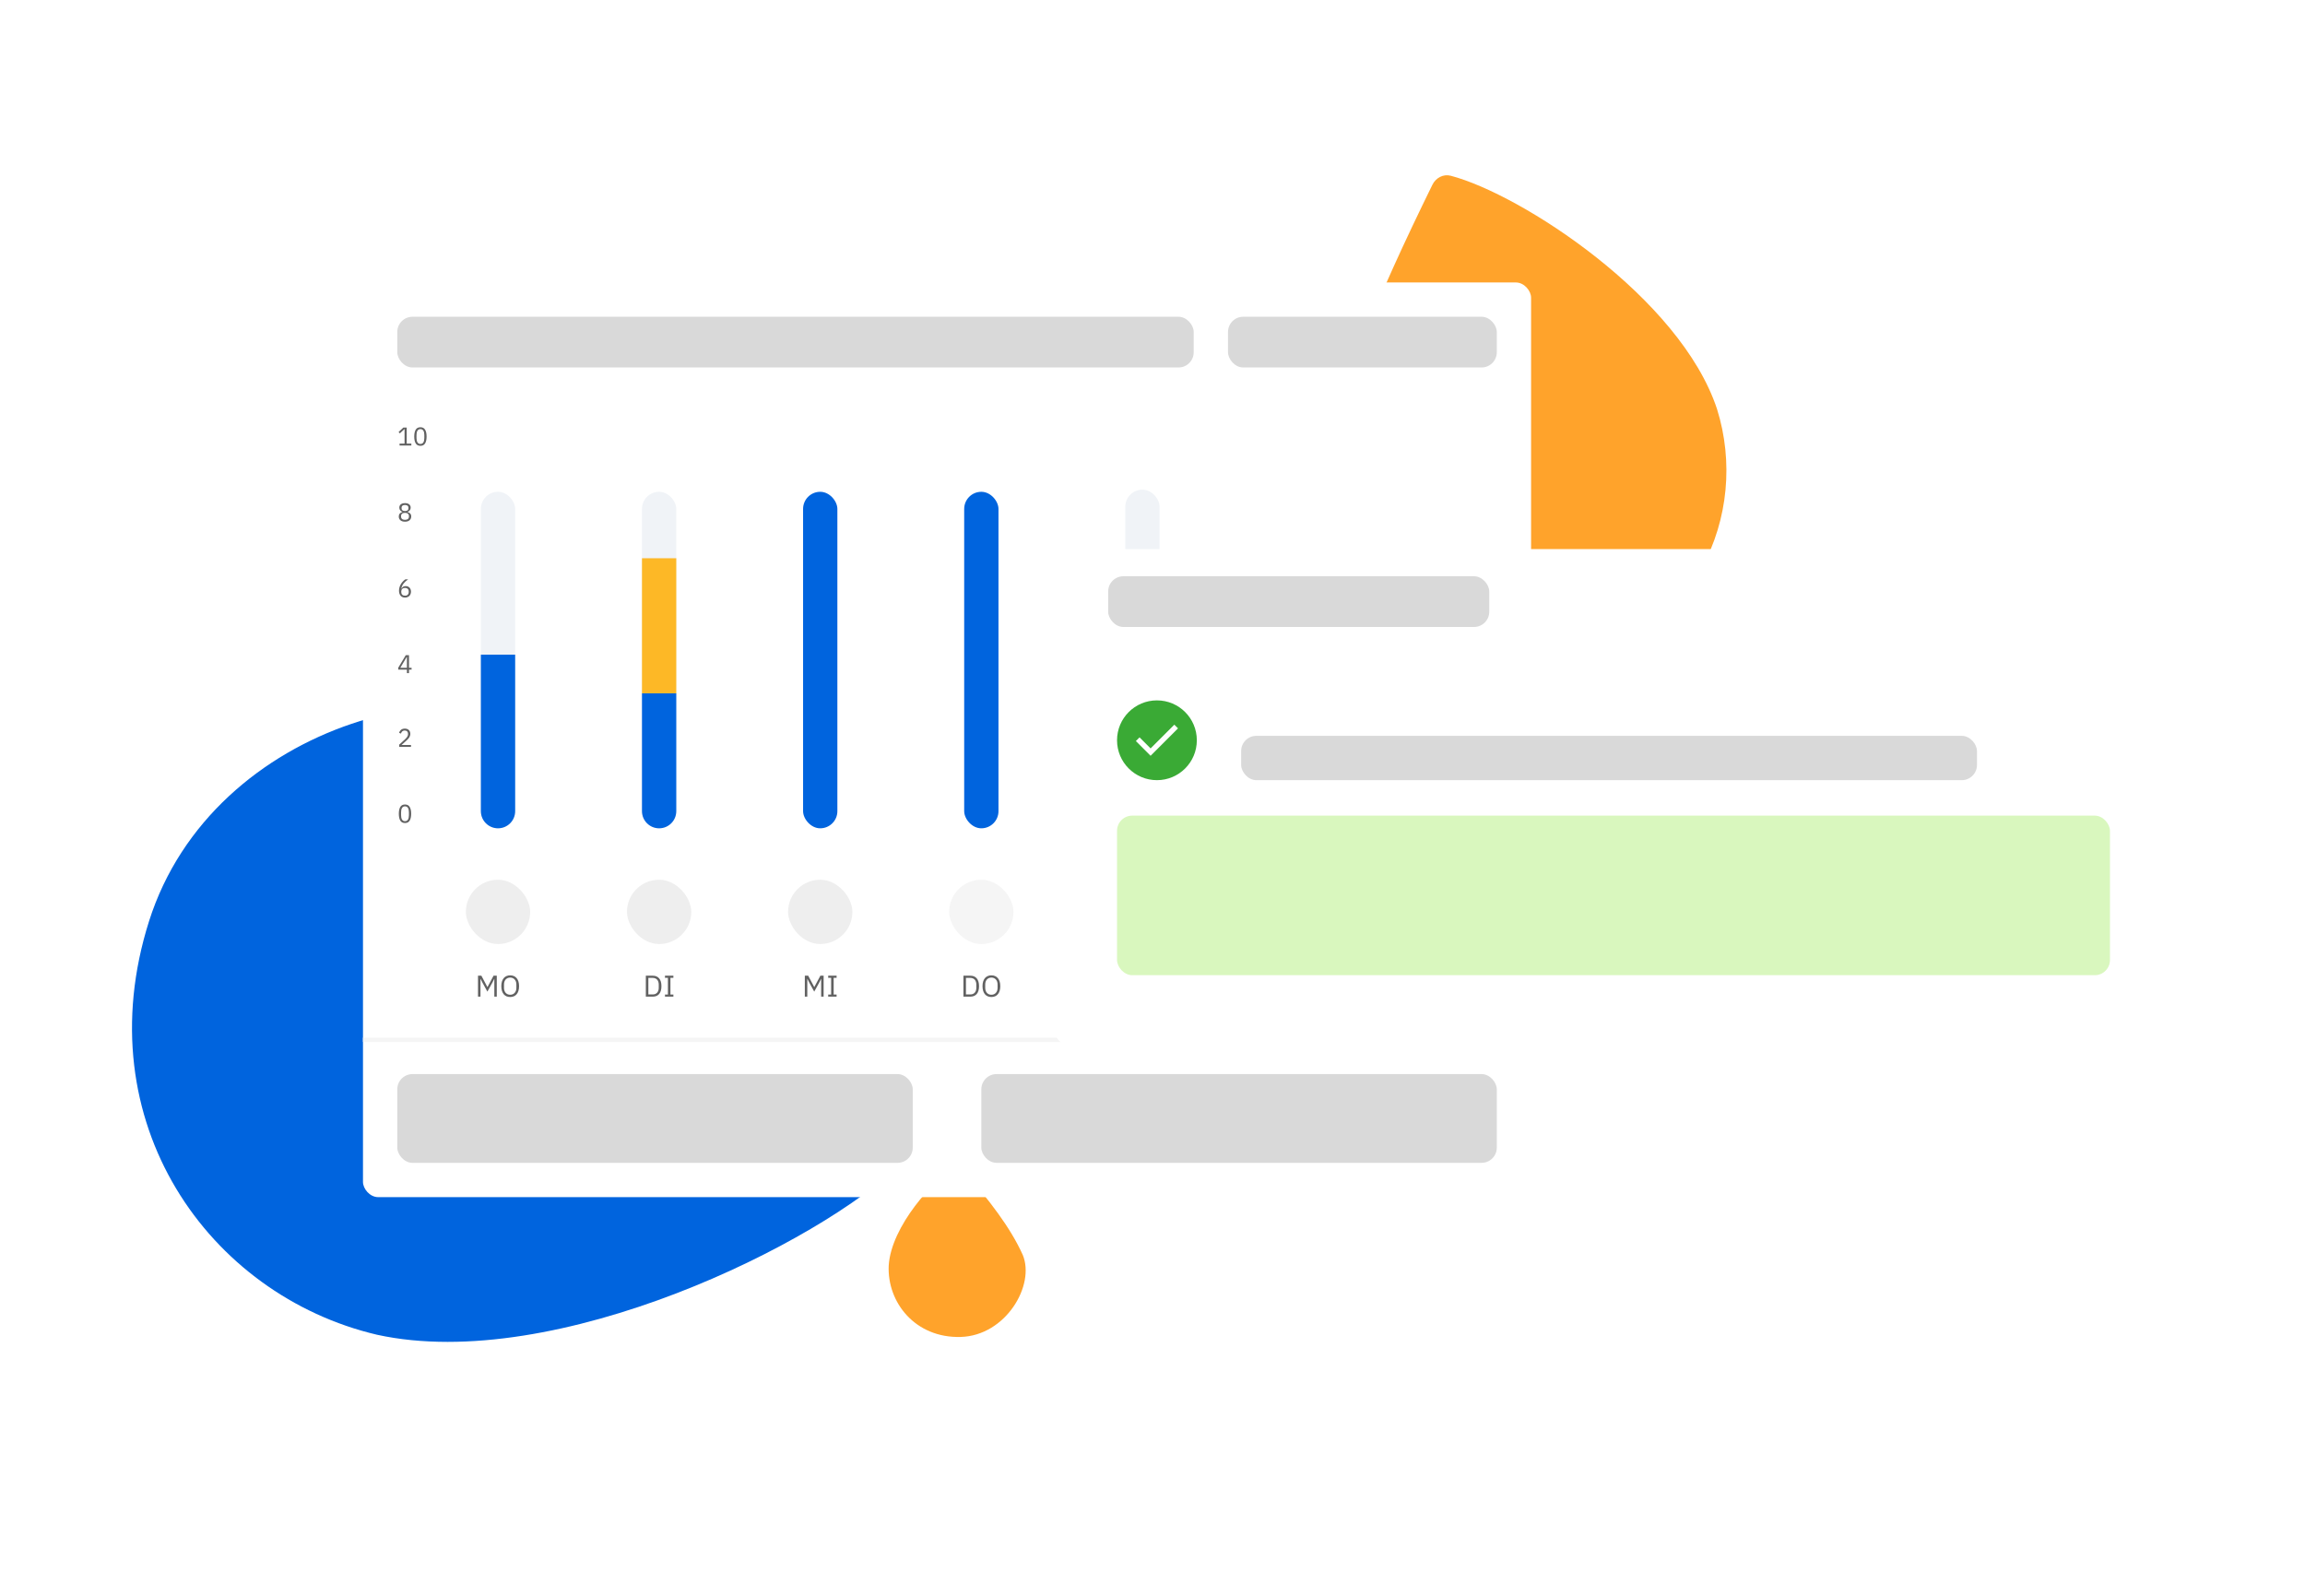 <svg width="260" height="180" viewBox="0 0 260 180" fill="none" xmlns="http://www.w3.org/2000/svg">
<path d="M165.888 76.998C171.514 78.997 178.017 82.023 180.147 85.83C182.371 89.806 182.571 94.365 181.085 98.32C175.342 98.937 169.518 96.157 166.52 90.798C164.741 87.619 165.024 82.125 165.888 76.998Z" fill="#00388B"/>
<path d="M67.197 84.402C79.281 94.627 89.748 108.9 101.988 127.567C102.735 128.705 102.684 130.202 101.714 131.159C92.578 140.176 62.724 154.974 42.52 150.554C23.569 146.096 9.635 126.588 16.804 103.929C23.972 81.269 53.762 73.677 67.197 84.402Z" fill="#0064DE"/>
<path d="M115.366 141.552C113.968 138.452 111.64 135.447 108.508 131.816C108.317 131.594 108.005 131.516 107.75 131.66C105.348 133.013 100.527 138.304 100.246 142.737C100.046 146.915 103.251 150.945 108.354 150.804C113.457 150.664 116.786 144.961 115.366 141.552Z" fill="#FFA32B"/>
<path d="M149.127 54.137C150.819 44.131 155.272 33.695 161.569 20.846C161.953 20.062 162.796 19.601 163.64 19.823C171.598 21.916 189.514 33.549 193.677 46.137C197.408 58.046 191.2 72.105 176.36 75.554C161.52 79.002 147.6 65.051 149.127 54.137Z" fill="#FFA32B"/>
<g filter="url(#filter0_d_504_7903)">
<g filter="url(#filter1_d_504_7903)">
<g clip-path="url(#clip0_504_7903)">
<rect x="40.944" y="29.927" width="131.76" height="103.173" rx="1.716" fill="white"/>
<rect x="44.812" y="33.795" width="89.836" height="5.721" rx="1.716" fill="#D9D9D9"/>
<rect x="138.517" y="33.795" width="30.319" height="5.721" rx="1.716" fill="#D9D9D9"/>
<path d="M45.068 48.318V48.103H45.633V46.473H45.613L45.103 46.949L44.961 46.795L45.497 46.293H45.877V48.103H46.399V48.318H45.068ZM47.422 48.353C47.181 48.353 47.004 48.261 46.892 48.077C46.781 47.894 46.726 47.636 46.726 47.306C46.726 46.975 46.781 46.718 46.892 46.534C47.004 46.35 47.181 46.258 47.422 46.258C47.664 46.258 47.84 46.35 47.95 46.534C48.063 46.718 48.119 46.975 48.119 47.306C48.119 47.636 48.063 47.894 47.95 48.077C47.84 48.261 47.664 48.353 47.422 48.353ZM47.422 48.141C47.502 48.141 47.569 48.125 47.626 48.092C47.682 48.059 47.727 48.013 47.762 47.953C47.797 47.893 47.822 47.822 47.837 47.741C47.855 47.66 47.863 47.57 47.863 47.471V47.14C47.863 47.042 47.855 46.952 47.837 46.87C47.822 46.789 47.797 46.719 47.762 46.659C47.727 46.599 47.682 46.552 47.626 46.519C47.569 46.486 47.502 46.47 47.422 46.47C47.343 46.47 47.275 46.486 47.219 46.519C47.163 46.552 47.118 46.599 47.083 46.659C47.048 46.719 47.022 46.789 47.005 46.87C46.989 46.952 46.981 47.042 46.981 47.14V47.471C46.981 47.57 46.989 47.66 47.005 47.741C47.022 47.822 47.048 47.893 47.083 47.953C47.118 48.013 47.163 48.059 47.219 48.092C47.275 48.125 47.343 48.141 47.422 48.141Z" fill="#616161"/>
<path d="M45.683 56.911C45.567 56.911 45.465 56.897 45.378 56.868C45.291 56.837 45.218 56.795 45.158 56.743C45.1 56.691 45.055 56.629 45.024 56.557C44.995 56.486 44.981 56.408 44.981 56.325C44.981 56.186 45.019 56.076 45.094 55.995C45.169 55.913 45.268 55.856 45.39 55.823V55.8C45.283 55.763 45.198 55.704 45.135 55.623C45.073 55.54 45.042 55.44 45.042 55.324C45.042 55.17 45.098 55.047 45.21 54.956C45.322 54.863 45.48 54.817 45.683 54.817C45.886 54.817 46.044 54.863 46.156 54.956C46.268 55.047 46.324 55.17 46.324 55.324C46.324 55.44 46.292 55.54 46.228 55.623C46.166 55.704 46.082 55.763 45.976 55.8V55.823C46.098 55.856 46.196 55.913 46.272 55.995C46.347 56.076 46.385 56.186 46.385 56.325C46.385 56.408 46.369 56.486 46.339 56.557C46.309 56.629 46.265 56.691 46.205 56.743C46.147 56.795 46.075 56.837 45.987 56.868C45.9 56.897 45.799 56.911 45.683 56.911ZM45.683 56.7C45.824 56.7 45.933 56.669 46.011 56.607C46.088 56.543 46.127 56.453 46.127 56.337V56.276C46.127 56.16 46.088 56.071 46.011 56.009C45.933 55.945 45.824 55.913 45.683 55.913C45.542 55.913 45.432 55.945 45.355 56.009C45.278 56.071 45.239 56.16 45.239 56.276V56.337C45.239 56.453 45.278 56.543 45.355 56.607C45.432 56.669 45.542 56.7 45.683 56.7ZM45.683 55.71C45.81 55.71 45.907 55.683 45.973 55.629C46.039 55.575 46.072 55.495 46.072 55.391V55.348C46.072 55.243 46.039 55.164 45.973 55.11C45.907 55.056 45.81 55.028 45.683 55.028C45.555 55.028 45.459 55.056 45.393 55.11C45.327 55.164 45.294 55.243 45.294 55.348V55.391C45.294 55.495 45.327 55.575 45.393 55.629C45.459 55.683 45.555 55.71 45.683 55.71Z" fill="#616161"/>
<path d="M45.686 65.47C45.581 65.47 45.486 65.452 45.401 65.418C45.318 65.381 45.247 65.329 45.187 65.264C45.129 65.196 45.084 65.114 45.053 65.017C45.022 64.921 45.007 64.812 45.007 64.692C45.007 64.541 45.029 64.4 45.074 64.269C45.118 64.135 45.175 64.014 45.245 63.906C45.316 63.796 45.395 63.699 45.48 63.616C45.565 63.531 45.648 63.462 45.729 63.41H46.043C45.934 63.489 45.838 63.567 45.752 63.642C45.667 63.718 45.593 63.797 45.529 63.88C45.465 63.961 45.411 64.049 45.367 64.144C45.322 64.237 45.286 64.342 45.259 64.46L45.274 64.466C45.322 64.383 45.384 64.314 45.459 64.26C45.537 64.204 45.637 64.176 45.761 64.176C45.848 64.176 45.928 64.19 46.002 64.219C46.075 64.248 46.138 64.29 46.191 64.344C46.243 64.398 46.283 64.464 46.312 64.541C46.343 64.619 46.359 64.705 46.359 64.8C46.359 64.898 46.342 64.989 46.309 65.072C46.279 65.153 46.233 65.224 46.173 65.284C46.115 65.342 46.044 65.388 45.961 65.42C45.878 65.453 45.786 65.47 45.686 65.47ZM45.683 65.258C45.816 65.258 45.92 65.221 45.993 65.148C46.069 65.074 46.106 64.969 46.106 64.832V64.808C46.106 64.671 46.069 64.566 45.993 64.492C45.92 64.419 45.816 64.382 45.683 64.382C45.549 64.382 45.445 64.419 45.37 64.492C45.296 64.566 45.259 64.671 45.259 64.808V64.832C45.259 64.969 45.296 65.074 45.37 65.148C45.445 65.221 45.549 65.258 45.683 65.258Z" fill="#616161"/>
<path d="M45.9 73.993V73.596H44.923V73.381L45.77 71.968H46.133V73.393H46.425V73.596H46.133V73.993H45.9ZM45.152 73.393H45.9V72.157H45.886L45.152 73.393Z" fill="#616161"/>
<path d="M46.359 82.31H45.03V82.06L45.691 81.451C45.786 81.364 45.866 81.272 45.929 81.176C45.993 81.077 46.025 80.978 46.025 80.88V80.845C46.025 80.733 45.994 80.642 45.932 80.572C45.87 80.502 45.777 80.468 45.651 80.468C45.589 80.468 45.535 80.476 45.489 80.494C45.442 80.511 45.401 80.535 45.367 80.566C45.334 80.597 45.306 80.634 45.282 80.677C45.261 80.717 45.244 80.762 45.23 80.81L45.013 80.726C45.032 80.666 45.058 80.608 45.091 80.552C45.126 80.494 45.168 80.443 45.219 80.398C45.271 80.354 45.333 80.318 45.404 80.291C45.478 80.264 45.564 80.25 45.663 80.25C45.761 80.25 45.849 80.265 45.926 80.294C46.004 80.323 46.069 80.363 46.121 80.415C46.173 80.468 46.213 80.53 46.24 80.601C46.269 80.673 46.283 80.752 46.283 80.839C46.283 80.918 46.272 80.992 46.249 81.059C46.227 81.127 46.197 81.192 46.159 81.254C46.12 81.314 46.073 81.373 46.017 81.431C45.962 81.489 45.903 81.547 45.84 81.605L45.294 82.095H46.359V82.31Z" fill="#616161"/>
<path d="M45.683 90.903C45.441 90.903 45.264 90.811 45.152 90.628C45.042 90.444 44.987 90.187 44.987 89.856C44.987 89.525 45.042 89.268 45.152 89.084C45.264 88.9 45.441 88.809 45.683 88.809C45.925 88.809 46.101 88.9 46.211 89.084C46.323 89.268 46.379 89.525 46.379 89.856C46.379 90.187 46.323 90.444 46.211 90.628C46.101 90.811 45.925 90.903 45.683 90.903ZM45.683 90.691C45.762 90.691 45.83 90.675 45.886 90.642C45.942 90.609 45.987 90.563 46.022 90.503C46.057 90.443 46.082 90.372 46.098 90.291C46.115 90.21 46.124 90.12 46.124 90.021V89.691C46.124 89.592 46.115 89.502 46.098 89.421C46.082 89.34 46.057 89.269 46.022 89.209C45.987 89.149 45.942 89.103 45.886 89.07C45.83 89.037 45.762 89.02 45.683 89.02C45.603 89.02 45.536 89.037 45.48 89.07C45.424 89.103 45.378 89.149 45.343 89.209C45.309 89.269 45.282 89.34 45.265 89.421C45.25 89.502 45.242 89.592 45.242 89.691V90.021C45.242 90.12 45.25 90.21 45.265 90.291C45.282 90.372 45.309 90.443 45.343 90.503C45.378 90.563 45.424 90.609 45.48 90.642C45.536 90.675 45.603 90.691 45.683 90.691Z" fill="#616161"/>
<rect x="54.241" y="53.538" width="3.868" height="37.957" rx="1.934" fill="#F0F3F7"/>
<path d="M54.241 71.913H58.109V89.562C58.109 90.63 57.243 91.496 56.175 91.496V91.496C55.107 91.496 54.241 90.63 54.241 89.562V71.913Z" fill="#0064DE"/>
<rect x="52.549" y="97.297" width="7.253" height="7.253" rx="3.626" fill="#EEEEEE"/>
<path d="M55.76 108.494H55.743L55.543 108.89L54.978 109.919L54.413 108.89L54.213 108.494H54.196V110.484H53.919V108.122H54.298L54.974 109.394H54.992L55.672 108.122H56.037V110.484H55.76V108.494ZM57.549 110.525C57.395 110.525 57.256 110.499 57.132 110.447C57.011 110.393 56.906 110.315 56.818 110.213C56.732 110.109 56.665 109.982 56.618 109.831C56.571 109.677 56.547 109.501 56.547 109.303C56.547 109.104 56.571 108.929 56.618 108.778C56.665 108.627 56.732 108.499 56.818 108.396C56.906 108.292 57.011 108.214 57.132 108.162C57.256 108.108 57.395 108.081 57.549 108.081C57.7 108.081 57.837 108.108 57.962 108.162C58.086 108.214 58.191 108.292 58.276 108.396C58.364 108.499 58.432 108.627 58.479 108.778C58.527 108.929 58.55 109.104 58.55 109.303C58.55 109.501 58.527 109.677 58.479 109.831C58.432 109.982 58.364 110.109 58.276 110.213C58.191 110.315 58.086 110.393 57.962 110.447C57.837 110.499 57.7 110.525 57.549 110.525ZM57.549 110.271C57.65 110.271 57.744 110.253 57.83 110.217C57.915 110.181 57.989 110.129 58.05 110.061C58.113 109.993 58.161 109.912 58.195 109.817C58.229 109.722 58.246 109.616 58.246 109.499V109.106C58.246 108.989 58.229 108.883 58.195 108.788C58.161 108.694 58.113 108.612 58.05 108.545C57.989 108.477 57.915 108.425 57.83 108.389C57.744 108.353 57.65 108.335 57.549 108.335C57.447 108.335 57.353 108.353 57.268 108.389C57.182 108.425 57.108 108.477 57.044 108.545C56.983 108.612 56.936 108.694 56.902 108.788C56.868 108.883 56.851 108.989 56.851 109.106V109.499C56.851 109.616 56.868 109.722 56.902 109.817C56.936 109.912 56.983 109.993 57.044 110.061C57.108 110.129 57.182 110.181 57.268 110.217C57.353 110.253 57.447 110.271 57.549 110.271Z" fill="#616161"/>
<rect x="72.414" y="53.539" width="3.868" height="37.957" rx="1.934" fill="#F0F3F7"/>
<path d="M72.414 76.265H76.282V89.562C76.282 90.63 75.416 91.496 74.348 91.496V91.496C73.279 91.496 72.414 90.63 72.414 89.562V76.265Z" fill="#0064DE"/>
<rect x="72.414" y="61.033" width="3.868" height="15.231" fill="#FDB826"/>
<rect x="70.721" y="97.297" width="7.253" height="7.253" rx="3.626" fill="#EEEEEE"/>
<path d="M72.85 108.122H73.641C73.788 108.122 73.921 108.146 74.041 108.196C74.16 108.246 74.262 108.32 74.346 108.419C74.431 108.517 74.497 108.639 74.542 108.788C74.587 108.935 74.609 109.107 74.609 109.303C74.609 109.499 74.587 109.672 74.542 109.821C74.497 109.967 74.431 110.09 74.346 110.19C74.262 110.287 74.16 110.36 74.041 110.41C73.921 110.459 73.788 110.484 73.641 110.484H72.85V108.122ZM73.641 110.234C73.739 110.234 73.828 110.218 73.909 110.186C73.99 110.152 74.06 110.104 74.119 110.041C74.177 109.978 74.222 109.901 74.254 109.811C74.288 109.718 74.305 109.613 74.305 109.496V109.11C74.305 108.993 74.288 108.889 74.254 108.799C74.222 108.706 74.177 108.628 74.119 108.565C74.06 108.502 73.99 108.454 73.909 108.423C73.828 108.389 73.739 108.372 73.641 108.372H73.134V110.234H73.641ZM75.008 110.484V110.247H75.34V108.359H75.008V108.122H75.956V108.359H75.624V110.247H75.956V110.484H75.008Z" fill="#616161"/>
<rect x="90.586" y="53.539" width="3.868" height="37.957" rx="1.934" fill="#0064DE"/>
<rect x="88.894" y="97.297" width="7.253" height="7.253" rx="3.626" fill="#EEEEEE"/>
<path d="M92.625 108.494H92.608L92.409 108.89L91.844 109.919L91.278 108.89L91.079 108.494H91.062V110.484H90.784V108.122H91.163L91.84 109.394H91.857L92.537 108.122H92.903V110.484H92.625V108.494ZM93.419 110.484V110.247H93.751V108.359H93.419V108.122H94.367V108.359H94.035V110.247H94.367V110.484H93.419Z" fill="#616161"/>
<rect x="108.759" y="53.539" width="3.868" height="37.957" rx="1.934" fill="#0064DE"/>
<rect x="107.066" y="97.297" width="7.253" height="7.253" rx="3.626" fill="#F5F5F5"/>
<path d="M108.674 108.122H109.466C109.613 108.122 109.746 108.146 109.865 108.196C109.985 108.246 110.086 108.32 110.17 108.419C110.256 108.517 110.321 108.639 110.366 108.788C110.411 108.935 110.434 109.107 110.434 109.303C110.434 109.499 110.411 109.672 110.366 109.821C110.321 109.967 110.256 110.09 110.17 110.19C110.086 110.287 109.985 110.36 109.865 110.41C109.746 110.459 109.613 110.484 109.466 110.484H108.674V108.122ZM109.466 110.234C109.563 110.234 109.652 110.218 109.733 110.186C109.814 110.152 109.884 110.104 109.943 110.041C110.002 109.978 110.047 109.901 110.078 109.811C110.112 109.718 110.129 109.613 110.129 109.496V109.11C110.129 108.993 110.112 108.889 110.078 108.799C110.047 108.706 110.002 108.628 109.943 108.565C109.884 108.502 109.814 108.454 109.733 108.423C109.652 108.389 109.563 108.372 109.466 108.372H108.958V110.234H109.466ZM111.828 110.525C111.675 110.525 111.536 110.499 111.412 110.447C111.29 110.393 111.185 110.315 111.097 110.213C111.011 110.11 110.945 109.982 110.897 109.831C110.85 109.677 110.826 109.501 110.826 109.303C110.826 109.104 110.85 108.929 110.897 108.778C110.945 108.627 111.011 108.5 111.097 108.396C111.185 108.292 111.29 108.214 111.412 108.162C111.536 108.108 111.675 108.081 111.828 108.081C111.979 108.081 112.117 108.108 112.241 108.162C112.365 108.214 112.47 108.292 112.556 108.396C112.644 108.5 112.711 108.627 112.759 108.778C112.806 108.929 112.83 109.104 112.83 109.303C112.83 109.501 112.806 109.677 112.759 109.831C112.711 109.982 112.644 110.11 112.556 110.213C112.47 110.315 112.365 110.393 112.241 110.447C112.117 110.499 111.979 110.525 111.828 110.525ZM111.828 110.271C111.93 110.271 112.023 110.253 112.109 110.217C112.195 110.181 112.268 110.129 112.329 110.061C112.392 109.993 112.441 109.912 112.474 109.817C112.508 109.723 112.525 109.617 112.525 109.499V109.107C112.525 108.989 112.508 108.883 112.474 108.788C112.441 108.694 112.392 108.612 112.329 108.545C112.268 108.477 112.195 108.425 112.109 108.389C112.023 108.353 111.93 108.335 111.828 108.335C111.726 108.335 111.633 108.353 111.547 108.389C111.461 108.425 111.387 108.477 111.324 108.545C111.263 108.612 111.215 108.694 111.182 108.788C111.148 108.883 111.131 108.989 111.131 109.107V109.499C111.131 109.617 111.148 109.723 111.182 109.817C111.215 109.912 111.263 109.993 111.324 110.061C111.387 110.129 111.461 110.181 111.547 110.217C111.633 110.253 111.726 110.271 111.828 110.271Z" fill="#616161"/>
<rect x="126.931" y="53.297" width="3.868" height="38.198" rx="1.934" fill="#F0F3F7"/>
<path d="M126.931 71.913H130.799V89.562C130.799 90.63 129.933 91.496 128.865 91.496V91.496C127.797 91.496 126.931 90.63 126.931 89.562V71.913Z" fill="#0064DE"/>
<rect x="125.239" y="97.297" width="7.253" height="7.253" rx="3.626" fill="#0064DE"/>
<path d="M127.082 110.484V108.122H128.558V108.46H127.464V109.117H128.436V109.455H127.464V110.484H127.082ZM129.395 110.484H129.012V108.122H130.031C130.243 108.122 130.41 108.186 130.532 108.315C130.654 108.441 130.715 108.614 130.715 108.832C130.715 109.002 130.675 109.143 130.596 109.255C130.52 109.366 130.406 109.444 130.254 109.489L130.766 110.484H130.339L129.865 109.53H129.395V110.484ZM130.004 109.208C130.101 109.208 130.177 109.183 130.231 109.134C130.285 109.082 130.312 109.008 130.312 108.914V108.751C130.312 108.656 130.285 108.584 130.231 108.535C130.177 108.483 130.101 108.457 130.004 108.457H129.395V109.208H130.004Z" fill="#424242"/>
<rect x="143.411" y="97.297" width="7.253" height="7.253" rx="3.626" fill="#EEEEEE"/>
<path d="M145.948 110.525C145.756 110.525 145.593 110.489 145.457 110.416C145.322 110.342 145.207 110.24 145.112 110.112L145.322 109.936C145.406 110.046 145.498 110.131 145.6 110.19C145.701 110.246 145.821 110.274 145.958 110.274C146.128 110.274 146.256 110.234 146.344 110.152C146.435 110.071 146.48 109.963 146.48 109.828C146.48 109.715 146.446 109.628 146.378 109.567C146.31 109.506 146.199 109.457 146.043 109.421L145.85 109.377C145.634 109.328 145.468 109.253 145.353 109.154C145.24 109.052 145.183 108.91 145.183 108.727C145.183 108.624 145.203 108.531 145.241 108.45C145.279 108.369 145.332 108.301 145.4 108.247C145.47 108.193 145.552 108.152 145.647 108.125C145.744 108.096 145.85 108.081 145.965 108.081C146.143 108.081 146.296 108.114 146.422 108.179C146.551 108.245 146.659 108.341 146.747 108.467L146.534 108.623C146.468 108.532 146.389 108.461 146.297 108.409C146.204 108.357 146.089 108.331 145.952 108.331C145.8 108.331 145.681 108.364 145.593 108.43C145.507 108.493 145.464 108.589 145.464 108.717C145.464 108.83 145.5 108.916 145.573 108.975C145.647 109.031 145.759 109.076 145.908 109.11L146.101 109.154C146.333 109.206 146.501 109.285 146.605 109.391C146.709 109.497 146.761 109.638 146.761 109.814C146.761 109.922 146.741 110.02 146.703 110.108C146.667 110.196 146.614 110.271 146.544 110.332C146.474 110.393 146.388 110.44 146.287 110.474C146.187 110.508 146.075 110.525 145.948 110.525ZM148.731 110.484L148.494 109.787H147.539L147.302 110.484H147.015L147.84 108.122H148.203L149.029 110.484H148.731ZM148.023 108.386H148.006L147.607 109.536H148.423L148.023 108.386Z" fill="#616161"/>
<rect x="161.584" y="97.297" width="7.253" height="7.253" rx="3.626" fill="#EEEEEE"/>
<path d="M164.007 110.525C163.815 110.525 163.651 110.489 163.516 110.416C163.381 110.342 163.266 110.24 163.171 110.112L163.381 109.936C163.464 110.046 163.557 110.131 163.658 110.19C163.76 110.246 163.879 110.274 164.017 110.274C164.186 110.274 164.315 110.234 164.403 110.152C164.493 110.071 164.538 109.963 164.538 109.828C164.538 109.715 164.504 109.628 164.437 109.567C164.369 109.506 164.257 109.457 164.102 109.421L163.909 109.377C163.692 109.328 163.526 109.253 163.411 109.154C163.298 109.052 163.242 108.91 163.242 108.727C163.242 108.624 163.261 108.531 163.299 108.45C163.338 108.369 163.391 108.301 163.459 108.247C163.528 108.193 163.611 108.152 163.706 108.125C163.803 108.096 163.909 108.081 164.024 108.081C164.202 108.081 164.354 108.114 164.481 108.179C164.609 108.245 164.718 108.341 164.806 108.467L164.592 108.623C164.527 108.532 164.448 108.461 164.355 108.409C164.263 108.357 164.148 108.331 164.01 108.331C163.859 108.331 163.739 108.364 163.651 108.43C163.566 108.493 163.523 108.589 163.523 108.717C163.523 108.83 163.559 108.916 163.631 108.975C163.706 109.031 163.817 109.076 163.966 109.11L164.159 109.154C164.392 109.206 164.56 109.285 164.663 109.391C164.767 109.497 164.819 109.638 164.819 109.814C164.819 109.922 164.8 110.02 164.762 110.108C164.726 110.196 164.673 110.271 164.603 110.332C164.533 110.393 164.447 110.44 164.345 110.474C164.246 110.508 164.133 110.525 164.007 110.525ZM166.194 110.525C166.04 110.525 165.901 110.499 165.777 110.447C165.655 110.393 165.55 110.315 165.462 110.213C165.377 110.11 165.31 109.982 165.263 109.831C165.215 109.677 165.192 109.501 165.192 109.303C165.192 109.104 165.215 108.929 165.263 108.778C165.31 108.627 165.377 108.5 165.462 108.396C165.55 108.292 165.655 108.214 165.777 108.162C165.901 108.108 166.04 108.081 166.194 108.081C166.345 108.081 166.482 108.108 166.606 108.162C166.731 108.214 166.835 108.292 166.921 108.396C167.009 108.5 167.077 108.627 167.124 108.778C167.172 108.929 167.195 109.104 167.195 109.303C167.195 109.501 167.172 109.677 167.124 109.831C167.077 109.982 167.009 110.11 166.921 110.213C166.835 110.315 166.731 110.393 166.606 110.447C166.482 110.499 166.345 110.525 166.194 110.525ZM166.194 110.271C166.295 110.271 166.389 110.253 166.474 110.217C166.56 110.181 166.634 110.129 166.694 110.061C166.758 109.993 166.806 109.912 166.84 109.817C166.874 109.723 166.891 109.617 166.891 109.499V109.107C166.891 108.989 166.874 108.883 166.84 108.788C166.806 108.694 166.758 108.612 166.694 108.545C166.634 108.477 166.56 108.425 166.474 108.389C166.389 108.353 166.295 108.335 166.194 108.335C166.092 108.335 165.998 108.353 165.913 108.389C165.827 108.425 165.752 108.477 165.689 108.545C165.628 108.612 165.581 108.694 165.547 108.788C165.513 108.883 165.496 108.989 165.496 109.107V109.499C165.496 109.617 165.513 109.723 165.547 109.817C165.581 109.912 165.628 109.993 165.689 110.061C165.752 110.129 165.827 110.181 165.913 110.217C165.998 110.253 166.092 110.271 166.194 110.271Z" fill="#616161"/>
<path d="M40.944 115.352H172.704" stroke="#F5F5F5" stroke-width="0.484"/>
<rect x="44.812" y="119.22" width="58.144" height="10.011" rx="1.716" fill="#D9D9D9"/>
<rect x="110.692" y="119.22" width="58.144" height="10.011" rx="1.716" fill="#D9D9D9"/>
</g>
</g>
</g>
<g filter="url(#filter2_d_504_7903)">
<path d="M119 61.716C119 60.768 119.768 60 120.716 60H243.284C244.232 60 245 60.768 245 61.716V114.284C245 115.232 244.232 116 243.284 116H120.716C119.768 116 119 115.232 119 114.284V61.716Z" fill="white"/>
</g>
<rect x="125" y="65" width="42.984" height="5.721" rx="1.716" fill="#D9D9D9"/>
<rect x="140" y="83" width="83" height="5" rx="1.716" fill="#D9D9D9"/>
<rect x="126" y="92" width="112" height="18" rx="1.716" fill="#D9F7BE"/>
<circle cx="130.5" cy="83.5" r="4.5" fill="#3AAA35"/>
<path d="M129.785 85.25L128.123 83.588L128.538 83.172L129.785 84.419L132.461 81.743L132.877 82.158L129.785 85.25Z" fill="white"/>
<defs>
<filter id="filter0_d_504_7903" x="39.003" y="27.986" width="135.642" height="107.055" filterUnits="userSpaceOnUse" color-interpolation-filters="sRGB">
<feFlood flood-opacity="0" result="BackgroundImageFix"/>
<feColorMatrix in="SourceAlpha" type="matrix" values="0 0 0 0 0 0 0 0 0 0 0 0 0 0 0 0 0 0 127 0" result="hardAlpha"/>
<feOffset/>
<feGaussianBlur stdDeviation="0.971"/>
<feComposite in2="hardAlpha" operator="out"/>
<feColorMatrix type="matrix" values="0 0 0 0 0 0 0 0 0 0 0 0 0 0 0 0 0 0 0.12 0"/>
<feBlend mode="normal" in2="BackgroundImageFix" result="effect1_dropShadow_504_7903"/>
<feBlend mode="normal" in="SourceGraphic" in2="effect1_dropShadow_504_7903" result="shape"/>
</filter>
<filter id="filter1_d_504_7903" x="36.109" y="27.026" width="141.431" height="112.843" filterUnits="userSpaceOnUse" color-interpolation-filters="sRGB">
<feFlood flood-opacity="0" result="BackgroundImageFix"/>
<feColorMatrix in="SourceAlpha" type="matrix" values="0 0 0 0 0 0 0 0 0 0 0 0 0 0 0 0 0 0 127 0" result="hardAlpha"/>
<feOffset dy="1.934"/>
<feGaussianBlur stdDeviation="2.418"/>
<feColorMatrix type="matrix" values="0 0 0 0 0 0 0 0 0 0 0 0 0 0 0 0 0 0 0.1 0"/>
<feBlend mode="normal" in2="BackgroundImageFix" result="effect1_dropShadow_504_7903"/>
<feBlend mode="normal" in="SourceGraphic" in2="effect1_dropShadow_504_7903" result="shape"/>
</filter>
<filter id="filter2_d_504_7903" x="114.165" y="57.099" width="135.67" height="65.671" filterUnits="userSpaceOnUse" color-interpolation-filters="sRGB">
<feFlood flood-opacity="0" result="BackgroundImageFix"/>
<feColorMatrix in="SourceAlpha" type="matrix" values="0 0 0 0 0 0 0 0 0 0 0 0 0 0 0 0 0 0 127 0" result="hardAlpha"/>
<feOffset dy="1.934"/>
<feGaussianBlur stdDeviation="2.418"/>
<feColorMatrix type="matrix" values="0 0 0 0 0 0 0 0 0 0 0 0 0 0 0 0 0 0 0.1 0"/>
<feBlend mode="normal" in2="BackgroundImageFix" result="effect1_dropShadow_504_7903"/>
<feBlend mode="normal" in="SourceGraphic" in2="effect1_dropShadow_504_7903" result="shape"/>
</filter>
<clipPath id="clip0_504_7903">
<rect x="40.944" y="29.927" width="131.76" height="103.173" rx="1.716" fill="white"/>
</clipPath>
</defs>
</svg>
